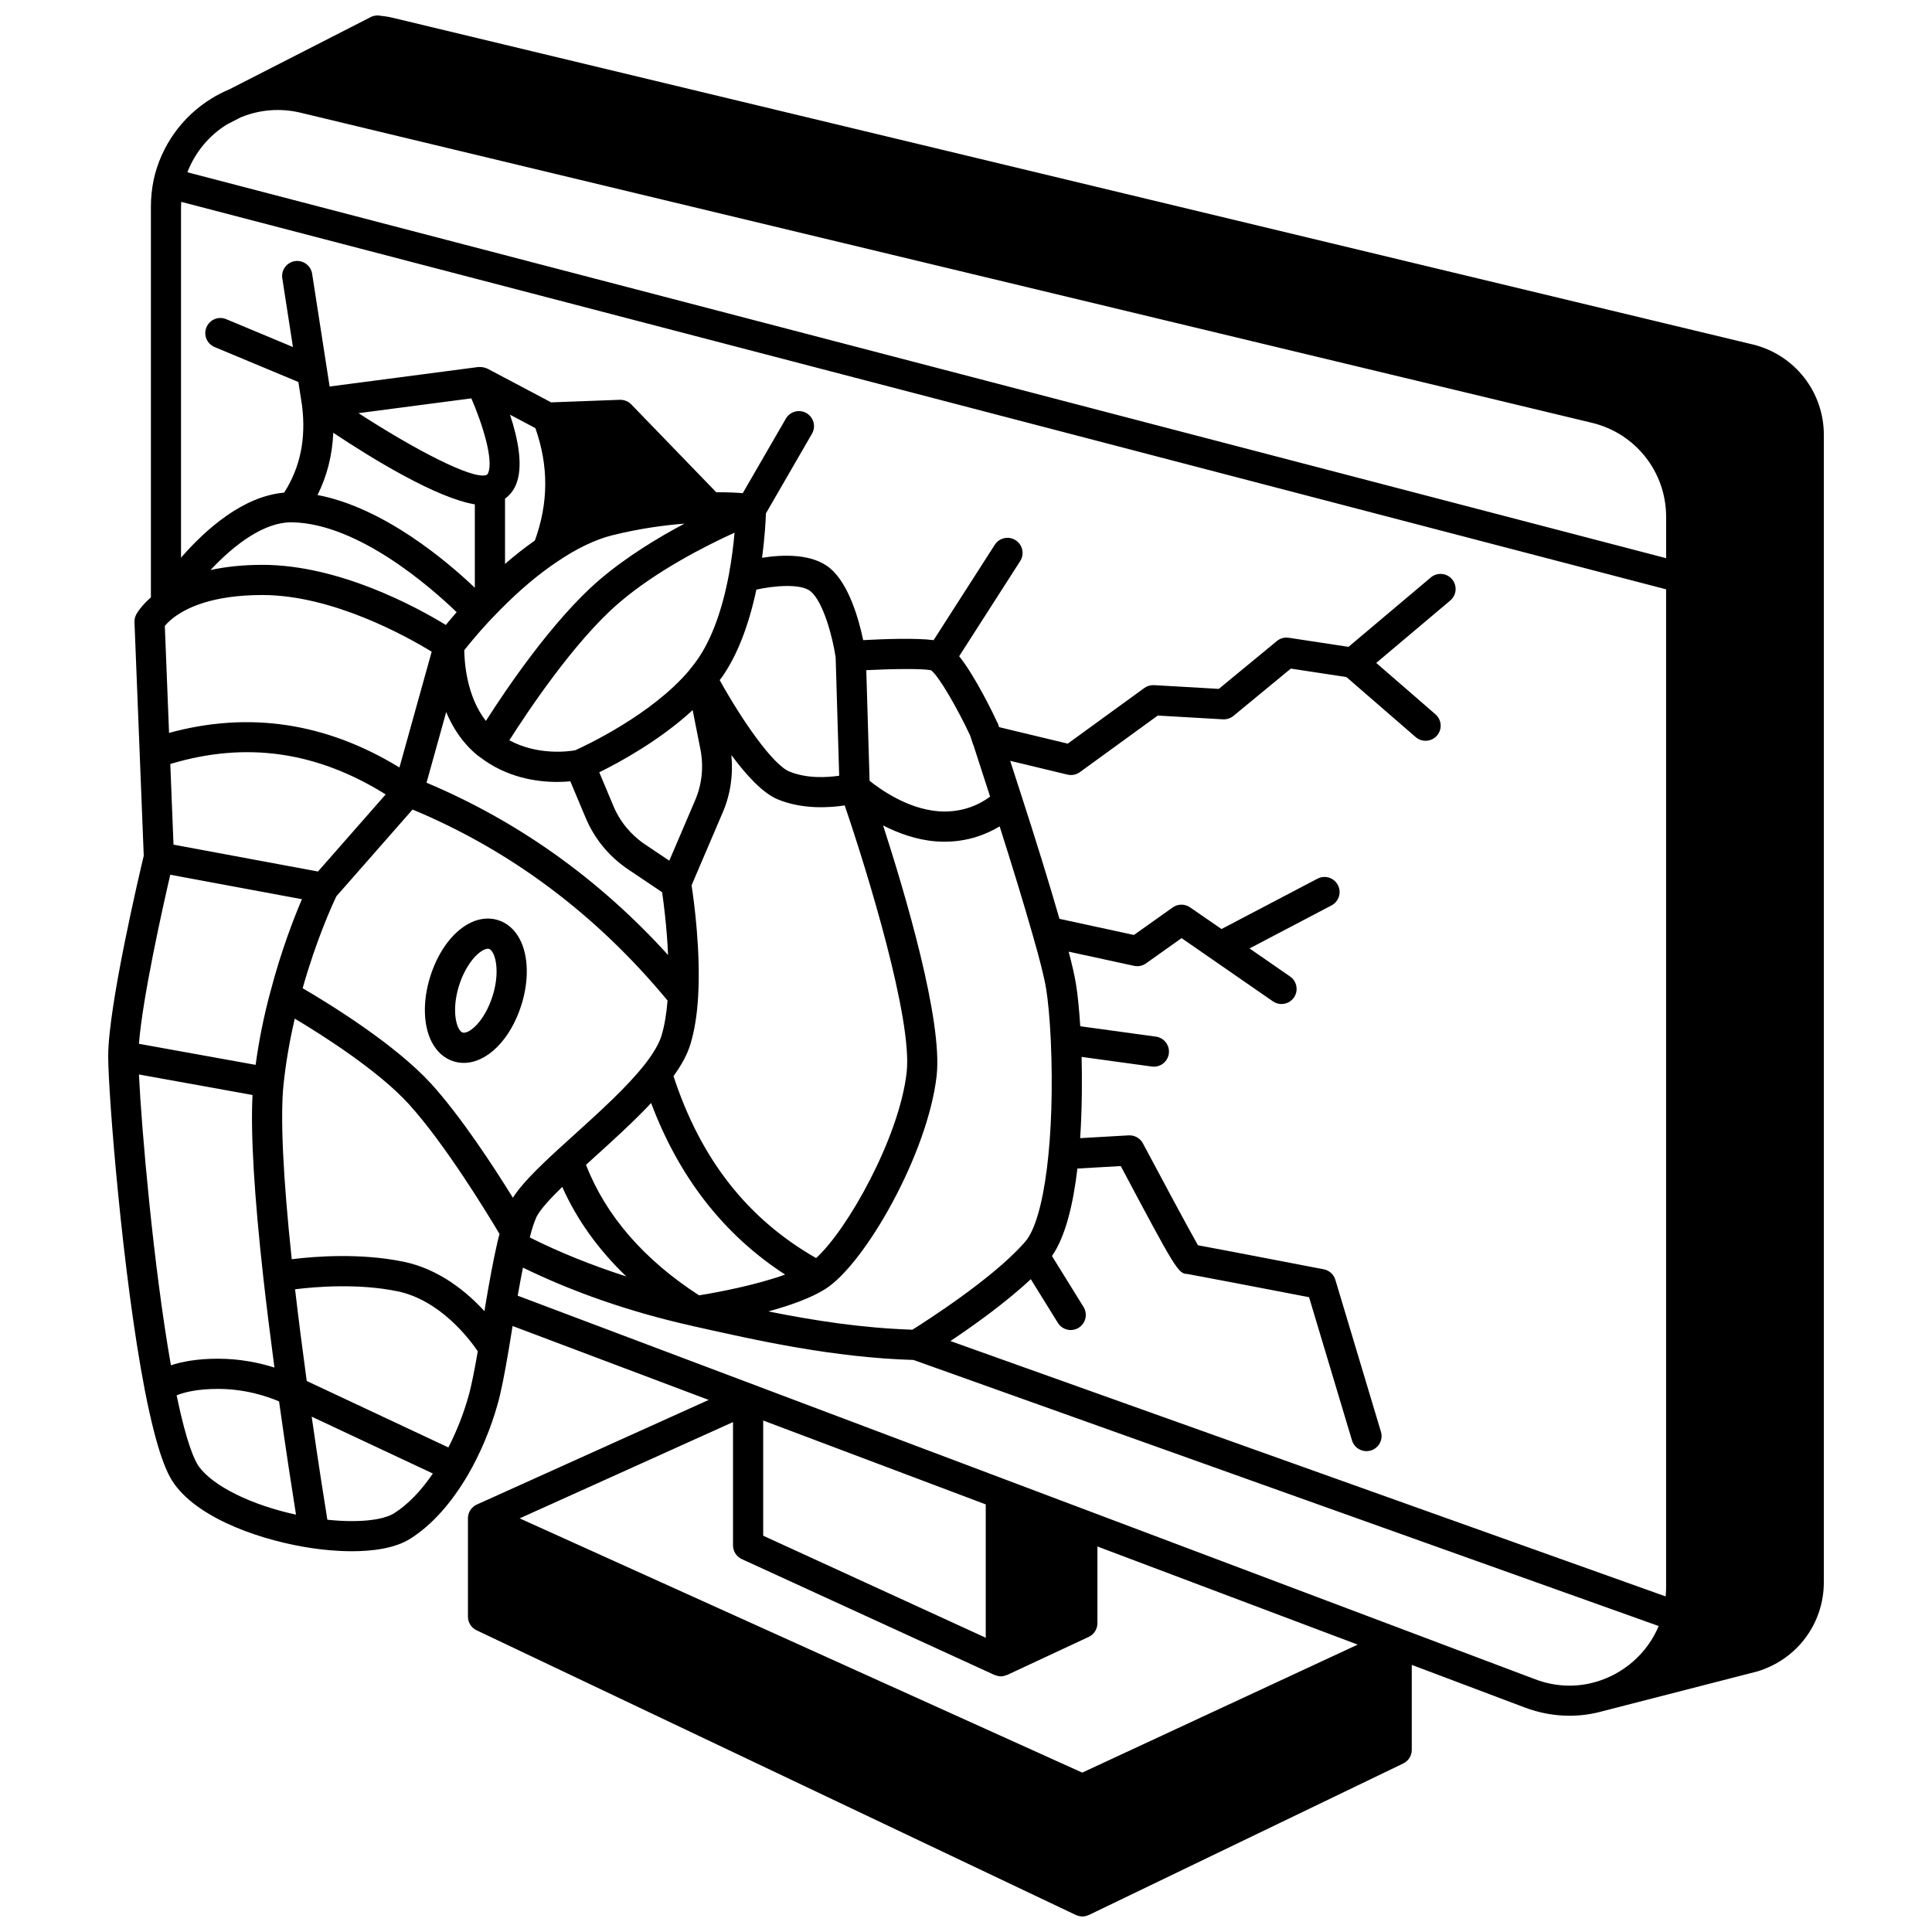 <?xml version="1.0" encoding="UTF-8"?>
<!-- Uploaded to: SVG Repo, www.svgrepo.com, Generator: SVG Repo Mixer Tools -->
<svg width="800px" height="800px" version="1.1" viewBox="144 144 512 512" xmlns="http://www.w3.org/2000/svg">
 <defs>
  <clipPath id="a">
   <path d="m172 148.09h456v503.81h-456z"/>
  </clipPath>
 </defs>
 <g clip-path="url(#a)">
  <path d="m608.39 235.26-360.05-86.484c-1.105-0.277-2.215-0.465-3.387-0.574-0.91-0.215-1.871-0.105-2.719 0.332l-37.469 19.152c-0.031 0.012-0.062 0.027-0.098 0.043-0.008 0.004-0.012 0-0.02 0.004-1.715 0.738-3.211 1.508-4.543 2.34-7.84 4.781-13.449 12.641-15.395 21.625-0.477 2.379-0.719 4.754-0.719 7.066v103.55c-2.582 2.254-3.719 4.199-3.918 4.59-0.312 0.613-0.461 1.297-0.434 1.98l2.457 61.902c-1.125 4.691-9.422 39.883-9.422 53.141 0 9.887 3.816 58.125 9.715 88.539 3.363 17.199 6.086 22.418 7.844 24.855 6.988 9.617 24.023 15.152 36.48 16.961 2.375 0.352 6.293 0.812 10.566 0.812 5.434 0 11.445-0.742 15.566-3.394 5.598-3.574 10.699-9.246 15.18-16.875 3.25-5.594 6.035-12.215 7.824-18.613 0.973-3.371 1.879-8.172 2.938-14.359l1.055-6.449 51.969 19.59-61.367 27.691c-0.332 0.145-0.645 0.328-0.922 0.547-0.188 0.152-0.363 0.32-0.523 0.5-0.613 0.699-0.988 1.617-0.988 2.621v0.008 0 26.07c0 1.543 0.887 2.949 2.285 3.609l158.83 75.457c0.023 0.012 0.051 0.008 0.078 0.016 0.504 0.227 1.051 0.367 1.637 0.367 0.594 0 1.145-0.145 1.648-0.375 0.027-0.012 0.059-0.008 0.09-0.02l83.293-40.148c1.383-0.668 2.262-2.066 2.262-3.602v-22.523l29.898 11.273c3.883 1.469 7.906 2.203 11.914 2.203 2.981 0 5.945-0.414 8.848-1.227 0.012-0.004 0.027 0 0.039-0.004l0.07-0.02c0.004 0 0.008 0 0.012-0.004 0.004 0 0.004 0 0.008-0.004l40.656-10.453c0.023-0.004 0.039-0.023 0.059-0.027 0.035-0.008 0.066-0.004 0.105-0.016 10.523-3.188 17.594-12.695 17.594-23.66v-304.03c-0.004-11.441-7.793-21.312-18.945-23.992zm-345.56 292.33-37.543-17.617c-1.188-8.699-2.223-16.836-3.09-24.301 5.609-0.695 16.746-1.59 27.086 0.52 11.238 2.301 19.023 12.516 21.336 15.91-0.801 4.574-1.637 9.039-2.473 11.926-1.285 4.613-3.148 9.305-5.316 13.562zm-73.535-21.773c-4.629-26.305-7.777-62.438-8.477-77.07l30.102 5.438c-0.531 10.238 0.434 26.508 2.879 48.539 0.812 7.238 1.801 15.199 2.93 23.695-3.801-1.203-8.941-2.348-14.953-2.348-5.617 0-9.625 0.801-12.48 1.746zm201.45-184.2c2.176 1.703 7.019 10.207 10.336 17.258l0.801 2.438c0.023 0.074 0.074 0.133 0.109 0.207 0.547 1.719 1.32 4.098 2.254 6.973l2.144 6.613c-2.312 1.738-6.973 4.394-13.707 3.891-8.18-0.633-15.477-5.867-18.234-8.082l-0.871-29.312c7.156-0.359 14.637-0.457 17.168 0.016zm-91.453 131.08c0.773-0.703 1.527-1.391 2.32-2.113 4.949-4.481 10.371-9.395 14.945-14.273 7.387 19.68 19.273 34.938 35.504 45.465-7.504 2.715-17.512 4.664-22.809 5.5-14.648-9.488-24.699-21.109-29.961-34.578zm-7.402-4.078c-0.012 0.012-0.023 0.023-0.035 0.031-5.637 5.176-9.715 9.258-11.938 12.758-5.016-8.102-13.723-21.477-21.676-30.223-9.473-10.375-26.711-21.012-34.035-25.301 3.664-12.996 7.957-22.312 8.934-24.355l20.191-22.992c25.984 10.816 48.711 27.816 67.578 50.621-0.285 3.516-0.82 6.703-1.59 9.262-0.637 2.117-2.129 4.688-4.43 7.637-4.711 6-11.793 12.402-18.637 18.602-1.496 1.348-2.953 2.672-4.363 3.961zm-104.21-138.73c0.398-0.492 1.043-1.188 2-1.957 3.57-2.848 10.609-6.246 23.859-6.246 18.559 0 38.168 10.93 44.859 15.02l-8.543 30.684c-19.434-11.891-39.922-14.961-61.055-9.16zm74.566 22.816c1.695 4.074 4.269 8.145 8.191 11.383 0.27 0.211 0.5 0.383 0.75 0.547 7.047 5.422 14.965 6.586 20.457 6.586 1.328 0 2.496-0.07 3.496-0.164l4.043 9.629c2.348 5.613 6.285 10.375 11.375 13.773l8.906 5.981c0.434 2.941 1.27 9.434 1.578 16.652-18.301-20.172-39.793-35.477-64.008-45.664zm29.215-39.715c5.246-3.594 10.273-6.012 14.926-7.172 7.254-1.781 13.738-2.644 18.996-3.047-7.137 3.789-15.48 8.859-22.551 14.922-12.406 10.633-24.984 29.379-30.066 37.359-5.09-6.469-5.699-15.547-5.734-18.738 1.117-1.414 3.363-4.18 6.379-7.453l0.949-0.996c0.727-0.766 1.488-1.559 2.316-2.391 0.004-0.004 0.008-0.008 0.012-0.012 5-5.055 9.957-9.246 14.773-12.473zm45.711 3.238c-1.824 9.648-4.633 17.242-8.348 22.57-0.578 0.832-1.23 1.664-1.918 2.5-0.098 0.117-0.18 0.234-0.262 0.355-9.883 11.727-27.453 19.938-30.219 21.184-1.723 0.305-9.91 1.43-17.438-2.652 4.504-7.102 17.156-26.219 29.051-36.418 9.996-8.57 23.168-15.211 30.625-18.605-0.266 3.023-0.715 6.891-1.492 11.066zm-15.805 75.863-6.359-4.269c-3.785-2.527-6.707-6.059-8.449-10.219l-3.75-8.938c5.453-2.684 16.066-8.461 24.75-16.48l2.062 10.414c0.895 4.613 0.402 9.293-1.43 13.539zm-131.39-4.25-0.848-21.375c19.973-6.012 38.715-3.387 57.078 8.062l-17.938 20.43zm170.29 109.56c-18.176-10.398-30.574-26.191-37.781-48.207 2.195-3.062 3.699-5.863 4.481-8.465 1.082-3.578 1.77-7.844 2.047-12.684 0.699-12.246-1.137-25.48-1.742-29.43l8.258-19.316c2.066-4.785 2.797-9.984 2.293-15.203 3.957 5.359 8.344 10.121 12.316 11.758 6.484 2.66 13.531 2.231 17.715 1.59 6.019 17.645 18.027 56.723 16.414 70.789-1.977 17.281-15.695 41.688-24 49.168zm5.188-159.18 0.934 31.352c-3.242 0.477-8.559 0.797-13.211-1.113-4.344-1.793-12.457-13.406-18.453-24.223 0.211-0.289 0.457-0.574 0.656-0.863 4.004-5.738 7.019-13.566 9.066-23.125 4.637-1.023 11.832-1.688 14.414 0.492 3.359 2.852 5.805 12.148 6.594 17.48zm-79.578-60.766c3.531 10.02 3.492 19.793-0.129 29.785-2.609 1.824-5.254 3.894-7.914 6.203v-17.285c1.184-0.883 2.152-2.031 2.805-3.488 2.191-4.875 0.609-12.473-1.484-18.773zm-16.969-7.883c2.984 6.856 5.961 16.426 4.434 19.816-0.172 0.383-0.309 0.457-0.598 0.535-3.793 1.086-19.039-6.91-33.734-16.43zm-36.59 9.117c10.41 6.922 27.277 17.258 37.516 18.973v22.102c-7.16-6.832-24-21.207-41.688-24.582 2.535-5.066 3.922-10.582 4.172-16.492zm-11.145 23.723c0.102 0 0.203 0 0.309 0.004 17.551 0.383 36.73 17.258 43.535 23.82-1.125 1.285-2.09 2.43-2.871 3.379-7.699-4.695-28.23-15.926-48.613-15.926-5.383 0-9.895 0.543-13.746 1.371 6.531-6.992 14.312-12.648 21.387-12.648zm-32.051 93.402 34.895 6.484c-2.148 5.016-5.508 13.652-8.34 24.465-1.754 6.453-3.059 12.973-3.938 19.438l-30.918-5.582c0.941-12.168 6.199-35.727 8.301-44.805zm61.758 102.54c-11.457-2.336-23.391-1.414-29.57-0.645-2.312-21.82-3.07-37.863-2.164-46.398 0.609-5.742 1.609-11.555 2.969-17.363 7.688 4.594 22.164 13.824 30.207 22.629 9.668 10.637 21.031 29.344 24.055 34.441-0.191 0.734-0.402 1.449-0.562 2.195-1.133 4.914-2.152 10.625-3.082 16.078l-0.355 2.18c-4.664-5.09-11.973-11.168-21.496-13.117zm33.668-7.008c0.438-1.715 0.965-3.312 1.516-4.602 0.887-2.062 3.996-5.348 6.938-8.203 3.859 8.688 9.555 16.609 16.969 23.73-9.125-2.934-17.684-6.375-25.57-10.332 0.055-0.207 0.086-0.391 0.148-0.594zm78.008 14.352c0.023-0.012 0.043-0.023 0.066-0.039 0.031-0.02 0.066-0.035 0.098-0.055 10.621-6.781 27.145-35.938 29.492-56.457 1.68-14.688-8.426-48.629-14.184-66.398 3.961 2.035 8.797 3.828 14.031 4.231 0.766 0.055 1.508 0.082 2.234 0.082 6.356 0 11.273-2.039 14.621-4.059 3.383 10.594 6.594 21.129 8.828 29.008 1.82 6.301 3.059 11.285 3.496 14.055 0.516 3.117 0.957 7.992 1.219 13.375 0 0.02-0.012 0.031-0.012 0.051 0 0.035 0.02 0.062 0.02 0.102 0 0.027 0.004 0.051 0.004 0.074 1.129 25.492-1.633 47.418-6.746 53.352l-0.773 0.875c-8.418 9.215-24.949 19.852-29.164 22.492-13.441-0.449-26.031-2.414-38.172-4.848 5.523-1.5 11.09-3.449 14.941-5.84zm54.613-2.703 7.18 11.586c0.754 1.219 2.062 1.891 3.402 1.891 0.719 0 1.449-0.191 2.102-0.602 1.875-1.164 2.457-3.625 1.293-5.508l-8.367-13.504c3.617-5.184 5.652-13.891 6.746-23.18l11.488-0.66c14.594 27.469 15.242 28.566 17.688 28.605 2.348 0.402 19.523 3.703 32.211 6.148l11.379 37.949c0.52 1.734 2.106 2.852 3.832 2.852 0.379 0 0.77-0.055 1.152-0.168 2.117-0.637 3.32-2.863 2.684-4.977l-12.078-40.27c-0.43-1.422-1.613-2.496-3.074-2.777-21.578-4.168-29.969-5.758-33.336-6.371-2.473-4.324-9.902-18.176-14.59-27.008-0.734-1.375-2.215-2.195-3.758-2.117l-12.867 0.738c0.531-8.141 0.52-15.98 0.379-21.531l18.609 2.555c0.184 0.023 0.367 0.035 0.551 0.035 1.969 0 3.68-1.453 3.953-3.453 0.301-2.188-1.23-4.207-3.414-4.508l-20.055-2.75c-0.285-4.449-0.68-8.43-1.137-11.184-0.359-2.297-1.109-5.438-1.934-8.586l17.332 3.758c1.09 0.238 2.242 0.004 3.164-0.648l9.426-6.695 8.234 5.699c0.008 0.004 0.012 0.008 0.02 0.012l15.957 11.043c0.695 0.48 1.488 0.707 2.269 0.707 1.27 0 2.516-0.602 3.297-1.723 1.254-1.82 0.801-4.312-1.016-5.566l-10.75-7.441 21.727-11.402c1.957-1.027 2.711-3.441 1.684-5.402-1.027-1.953-3.445-2.711-5.398-1.684l-25.438 13.344-8.34-5.746c-1.383-0.957-3.219-0.949-4.594 0.023l-10.277 7.297-19.734-4.277c-2.609-9.062-6.266-20.91-9.973-32.336l-2.961-9.141c-0.043-0.137-0.082-0.262-0.129-0.395l15.184 3.652c0.309 0.074 0.625 0.113 0.938 0.113 0.836 0 1.664-0.266 2.352-0.766l20.637-14.996 17.285 1c1 0.043 2-0.27 2.769-0.906l15.219-12.539 14.723 2.238 18.359 15.914c1.672 1.445 4.199 1.262 5.641-0.398 1.449-1.668 1.27-4.195-0.398-5.641l-15.699-13.613 19.617-16.539c1.688-1.422 1.902-3.945 0.48-5.633-1.422-1.691-3.949-1.906-5.633-0.48l-21.809 18.387-15.84-2.406c-1.137-0.16-2.266 0.145-3.144 0.867l-15.387 12.68-17.152-0.992c-0.934-0.035-1.832 0.215-2.582 0.754l-20.301 14.75-18.195-4.375-0.176-0.559c-0.051-0.148-0.109-0.297-0.172-0.438-1.082-2.32-5.957-12.473-10.234-17.793l16.172-25.215c1.191-1.859 0.652-4.332-1.207-5.527-1.863-1.191-4.336-0.652-5.527 1.207l-16.211 25.277c-4.594-0.617-13.219-0.305-18.664-0.008-1.102-5.293-3.684-14.723-8.727-19.004-4.731-3.996-12.613-3.68-18.074-2.82 0.742-5.523 0.969-9.863 1.027-11.762l12.207-21.113c1.105-1.91 0.453-4.359-1.461-5.461-1.91-1.105-4.356-0.449-5.461 1.461l-11.422 19.75c-1.664-0.133-4.043-0.258-7.031-0.246l-22.516-23.281c-0.789-0.816-1.871-1.234-3.023-1.215l-18.207 0.68-16.887-8.938c-0.109-0.055-0.23-0.07-0.344-0.117-0.16-0.066-0.316-0.121-0.484-0.168-0.305-0.078-0.609-0.121-0.922-0.133-0.156-0.004-0.305-0.027-0.465-0.012-0.059 0.004-0.117-0.012-0.172-0.004l-39.434 5.172-4.637-29.891c-0.34-2.184-2.402-3.668-4.566-3.34-2.184 0.34-3.676 2.383-3.34 4.566l2.824 18.199-17.688-7.383c-2.039-0.859-4.379 0.113-5.231 2.152-0.852 2.039 0.113 4.379 2.152 5.231l22.207 9.27 0.965 6.203c1.109 8.84-0.465 16.414-4.731 23.113-10.879 0.953-20.727 9.648-27.336 17.238v-93.031c0-0.414 0.043-0.84 0.062-1.262l393.5 102.68v264.87c0 0.68-0.07 1.348-0.125 2.019l-189.54-67.676c5.981-3.988 14.633-10.141 21.301-16.395zm-212.96-306.05 3.594-1.852c0.012-0.004 0.027-0.012 0.039-0.016h0.008c5.012-2.059 10.473-2.473 15.781-1.211l342.22 82.176c11.59 2.773 19.688 13.035 19.688 24.945v10.938l-391.88-102.27c2.004-5.219 5.688-9.727 10.547-12.715zm-7.508 355.7c-1.066-1.48-3.203-5.883-5.902-18.867 1.895-0.766 5.344-1.703 10.98-1.703 7.469 0 13.43 2.133 16.176 3.316 1.789 12.797 3.488 23.75 4.484 30.008-11.746-2.547-21.918-7.492-25.738-12.754zm51.816 12.336c-3.062 1.969-9.852 2.609-17.766 1.762-0.77-4.754-2.375-14.879-4.152-27.312l32.117 15.07c-3.172 4.625-6.582 8.172-10.199 10.48zm97.734-24.531 58.98 22.234v35.336l-58.98-27.043zm-7.996 0.418v32.676c0 1.562 0.91 2.984 2.332 3.637l66.98 30.711c0.059 0.027 0.129 0.016 0.191 0.039 0.469 0.188 0.961 0.32 1.473 0.32h0.004 0.004c0.512 0 1.012-0.137 1.492-0.332 0.062-0.023 0.133-0.012 0.191-0.043l21.594-10.078c1.406-0.66 2.309-2.07 2.309-3.621v-20.336l68.977 26-72.996 33.922-149.09-67.379zm212.59 68.16-35.469-13.371c-0.008-0.004-0.012-0.004-0.02-0.008l-104.53-39.406c-0.027-0.012-0.055-0.02-0.082-0.031l-129.55-48.836c0.434-2.469 0.898-4.988 1.387-7.441 13.32 6.492 28.242 11.711 44.621 15.391 0.008 0.004 0.016 0.004 0.023 0.008 0.066 0.016 0.133 0.035 0.199 0.051 17.504 3.93 37.316 8.371 58.664 9.02l197.48 70.512c-2.996 7.148-9.172 12.695-16.84 14.852-5.191 1.477-10.688 1.223-15.879-0.738z"/>
 </g>
 <path d="m275.99 387.84c-6.887-2.148-14.598 4.266-17.961 14.926-2.055 6.512-1.895 13.035 0.43 17.461 1.34 2.551 3.336 4.293 5.75 5.035 0.891 0.281 1.801 0.414 2.707 0.414 6.098 0 12.328-6.066 15.254-15.344 2.055-6.512 1.895-13.035-0.43-17.461-1.344-2.543-3.34-4.285-5.75-5.031zm-1.445 20.09c-2.168 6.879-6.344 10.23-7.969 9.695-0.469-0.145-0.848-0.762-1.035-1.113-1.074-2.051-1.457-6.352 0.117-11.336 2.027-6.43 5.84-9.746 7.625-9.746 0.125 0 0.238 0.016 0.344 0.047 0.469 0.145 0.848 0.762 1.035 1.113 1.074 2.051 1.453 6.356-0.117 11.34z"/>
</svg>